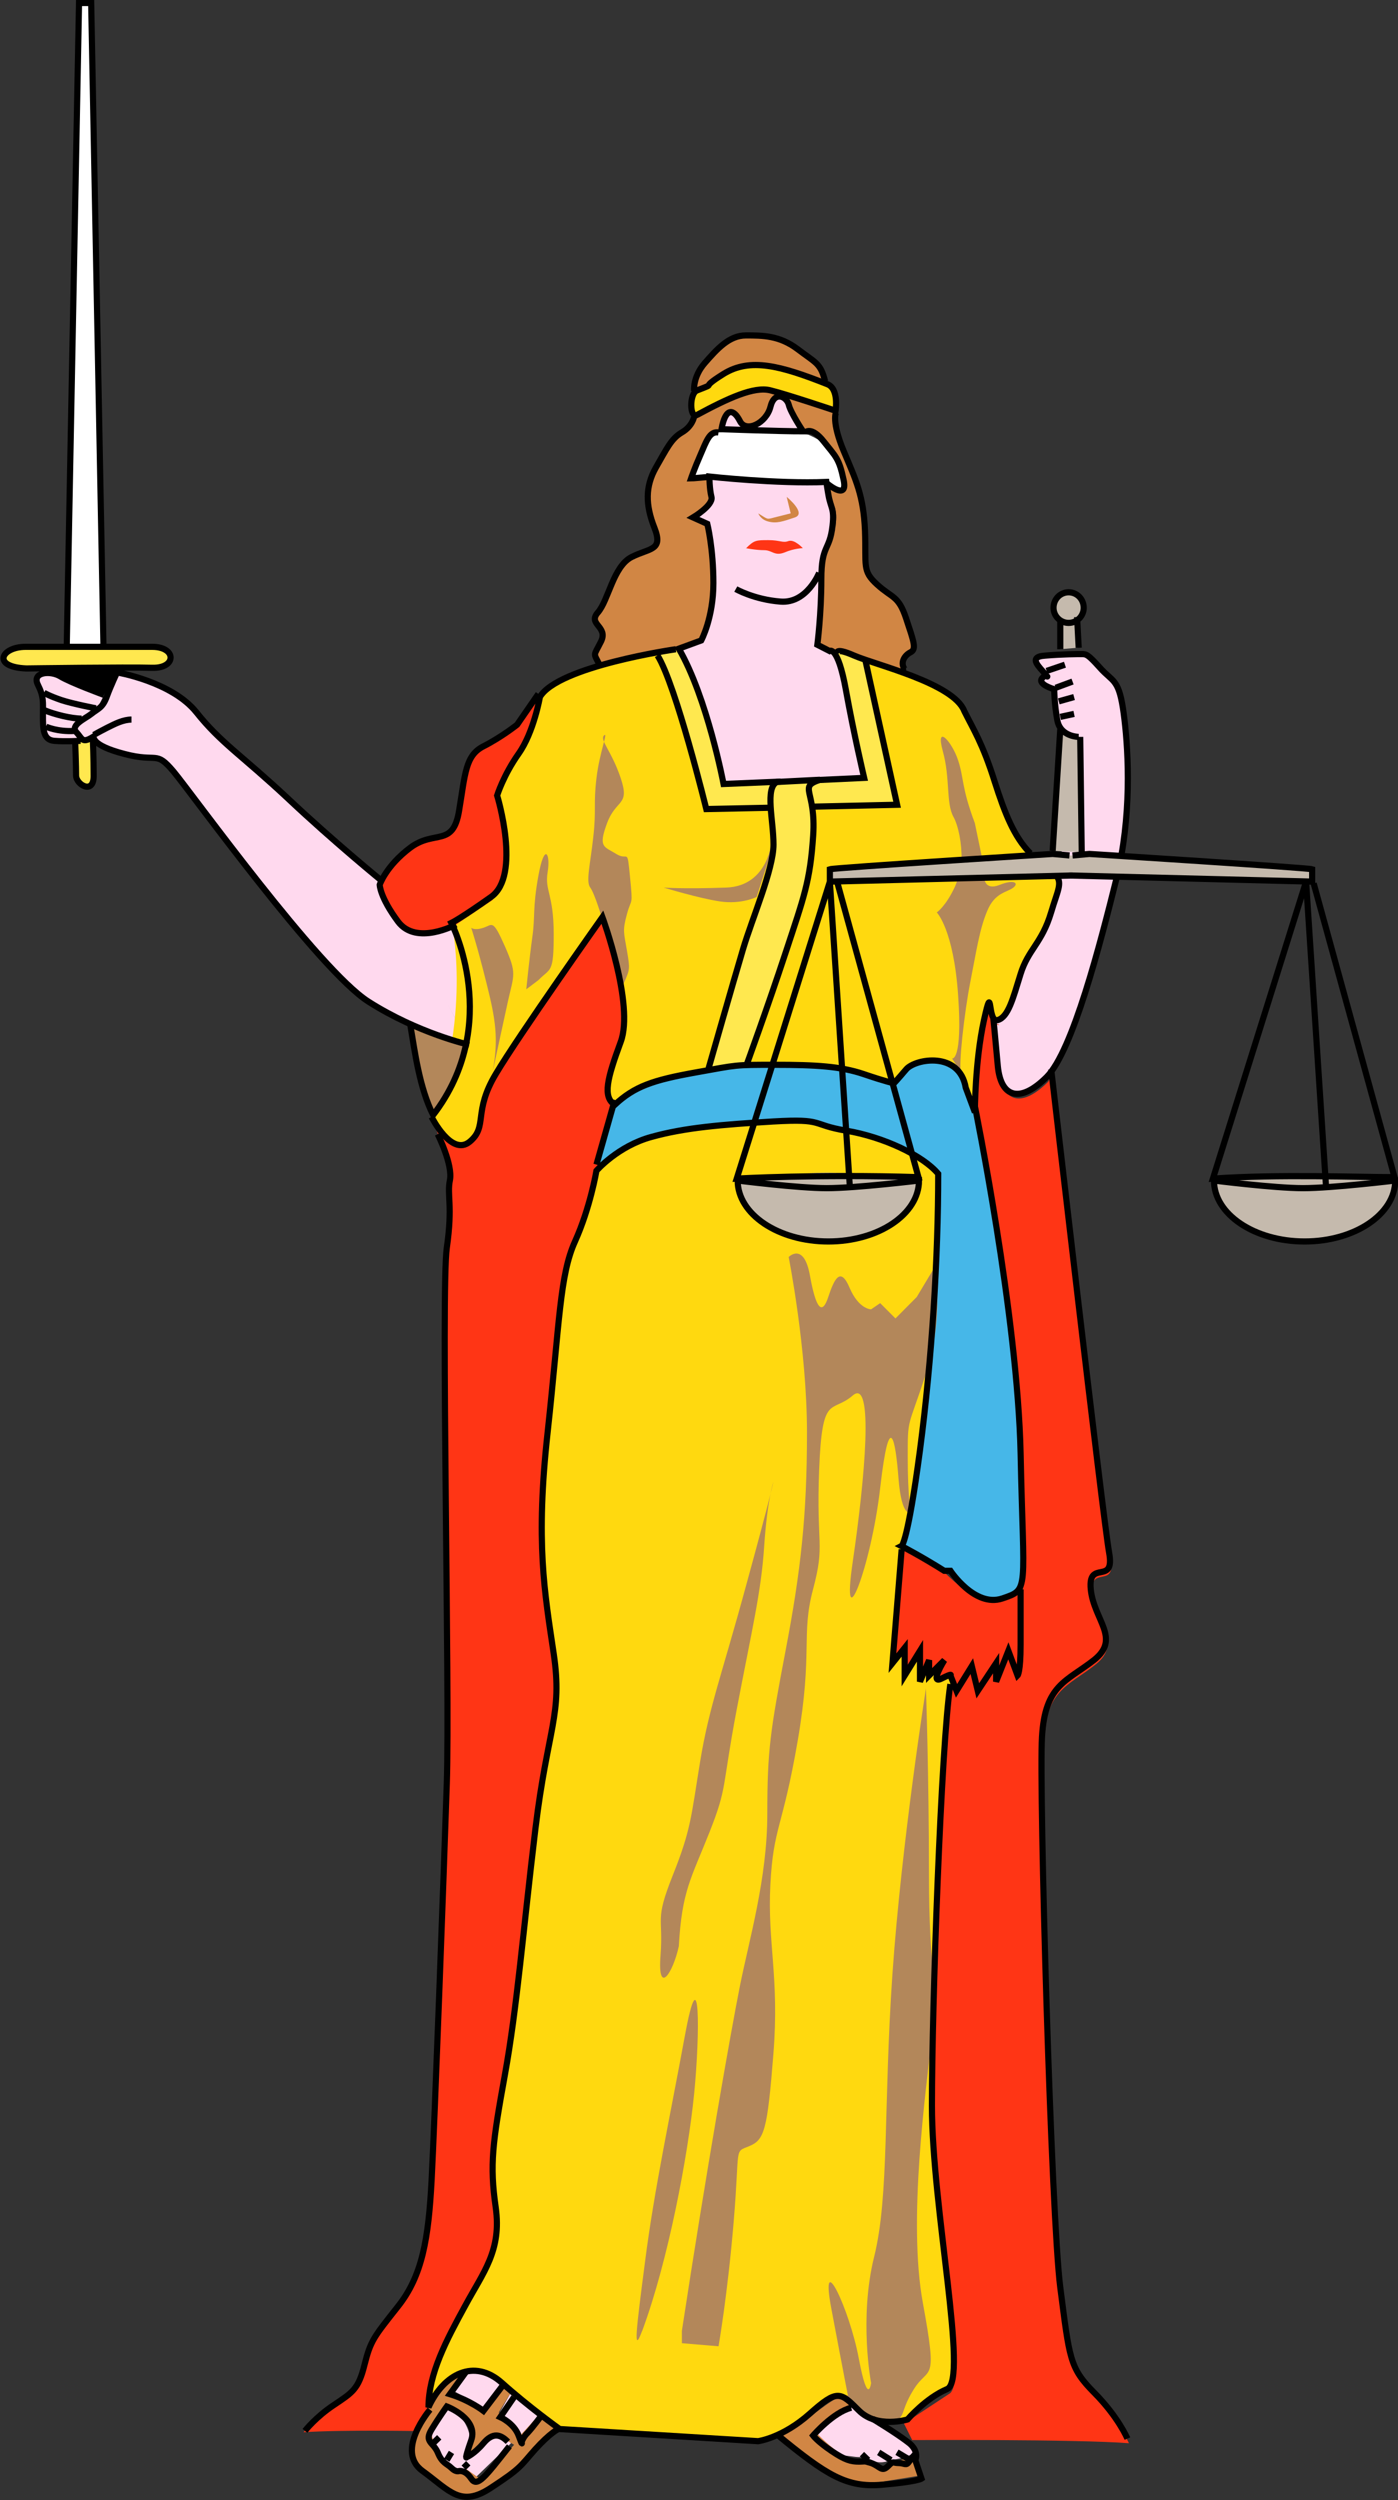<?xml version="1.0" encoding="UTF-8" standalone="no"?>
<svg
   xmlns:dc="http://purl.org/dc/elements/1.1/"
   xmlns:cc="http://creativecommons.org/ns#"
   xmlns:rdf="http://www.w3.org/1999/02/22-rdf-syntax-ns#"
   xmlns:svg="http://www.w3.org/2000/svg"
   xmlns="http://www.w3.org/2000/svg"
   id="svg2"
   version="1.0"
   height="922.485"
   width="515.886">
  <rect width="100%" height="100%" fill="#333333" stroke="none"/>
  <defs
     id="defs226" />
  <path
     style="fill:#000000;stroke:none"
     d="m -2849.075,2589.018 0,0 0,0 z"
     id="path14" />
  <path
     style="fill:#000000;stroke:none"
     d="m -2849.075,2586.865 0,0 0,0 z"
     id="path16" />
  <g
     transform="translate(-87.575,-72.937)"
     id="g6061">
    <g
       transform="matrix(3.254,0,0,3.28,-1493.356,-166.317)"
       id="g14111">
      <path
         style="fill:#46b7e8;stroke:none"
         d="m 553.48,204.641 c 0,0 2.422,-2.745 6.223,-3.8 3.811,-1.034 7.956,-1.367 13.845,-1.744 5.878,-0.355 4.156,0.377 8.301,1.044 4.156,0.7 8.645,2.756 10.379,4.866 0,9.334 -0.689,20.747 -2.078,31.136 -1.378,10.389 -2.078,10.745 -2.078,10.745 l 0,0.345 5.534,2.412 c 0,0 2.767,4.167 5.878,3.111 3.101,-1.044 2.422,-0.689 2.078,-16.279 -0.345,-15.557 -5.189,-39.103 -5.189,-39.103 l 0,0.689 -1.034,-2.756 c -0.689,-4.156 -5.706,-3.273 -6.74,-2.078 -1.044,1.217 -1.389,1.55 -1.389,1.55 0,0 -0.861,-0.183 -3.467,-1.044 -2.595,-0.861 -5.362,-1.034 -10.034,-1.034 -4.673,0 -4.156,0 -9.001,0.883 -4.845,0.861 -6.923,1.54 -9.173,3.639 l -2.078,7.418"
         id="path62" />
      <path
         style="fill:#ffe84f;stroke:none"
         d="m 577.962,163.686 9.604,-0.215 -3.639,-16.44 -3.661,-0.775 c 0.366,0.269 0.915,1.217 1.475,4.306 0.926,5.049 2.078,9.926 2.078,9.926 l -5.082,0.205 c 0.032,-0.021 0.054,-0.021 0.086,-0.021 l -4.457,0.237 0.011,-0.021 -6.481,0.269 c 0,0 -1.841,-9.69 -5.071,-15.223 l -2.412,0.764 c 2.078,3.251 5.523,17.28 5.523,17.28 l 7.3,-0.172 c 0.086,1.313 0.323,2.842 0.323,4.167 0,2.778 -2.433,8.312 -3.467,11.778 -1.044,3.467 -3.984,13.662 -3.984,13.662 l 4.328,-0.495 c 0,0 2.422,-6.589 4.5,-12.812 2.078,-6.223 2.778,-7.967 3.122,-13.167 l -0.172,-3.187"
         id="path72" />
      <path
         style="fill:#ffe84f;stroke:none"
         d="m 488.829,148.14 c 0,0 11.52,-0.161 14.276,-0.075 2.778,0.075 2.778,-2.358 0,-2.358 -2.767,0 -11.595,0 -14.362,0 -2.767,0 -3.897,2.272 0.086,2.433"
         id="path74" />
      <path
         style="fill:#ffe84f;stroke:none"
         d="m 494.373,156.537 c 0,0 0.097,2.605 0.097,3.639 0,1.044 1.992,2.186 1.992,0.075 0,-2.056 -0.086,-4.059 -0.086,-4.059"
         id="path76" />
      <path
         style="fill:#ffd9ee;stroke:none"
         d="m 565.366,144.985 c 0,0 1.378,-2.519 1.378,-6.449 0,-3.908 -0.689,-6.664 -0.689,-6.664 l -1.615,-0.721 c 0,0 2.304,-1.367 2.089,-2.293 -0.237,-0.926 -0.237,-2.304 -0.237,-2.304 0,0 7.386,0.915 12.919,0.689 0,0 0.484,0.043 0.581,1.389 0.086,1.238 0.775,1.723 0.807,3.445 0.043,2.907 -1.615,2.089 -1.615,6.018 0,3.908 -0.452,7.353 -0.452,7.353 l 1.378,0.721 c 0,0 0.926,-0.721 1.852,4.35 0.926,5.092 2.078,9.926 2.078,9.926 l -15.923,0.689 c 0,0 -1.841,-9.69 -5.071,-15.223 l 2.541,-0.926"
         id="path82" />
      <path
         style="fill:#ffd9ee;stroke:none"
         d="m 567.67,121.224 c 0,0 6.697,0.237 9.237,0.237 0,0 -1.389,-2.067 -1.615,-2.982 -0.237,-0.926 -1.615,-1.626 -2.078,0.226 -0.463,1.83 -2.778,2.982 -3.467,1.593 -0.7,-1.357 -1.615,-1.593 -2.089,0.926"
         id="path84" />
      <path
         style="fill:#ffd9ee;stroke:none"
         d="m 529.256,172.116 c 0,0 -5.534,-4.5 -10.734,-9.334 -5.189,-4.856 -7.612,-6.244 -10.389,-9.722 -2.778,-3.445 -9.001,-4.5 -9.001,-4.5 0,0 -0.689,1.432 -1.174,2.735 -0.323,0.969 -0.743,1.249 -1.195,1.54 l 0.872,-1.701 c 0,0 -3.8,-1.389 -4.952,-2.089 -1.141,-0.689 -3.23,-0.463 -2.541,0.904 0.7,1.41 0.581,1.981 0.581,3.478 0,1.486 0,2.745 1.27,2.896 1.26,0.086 2.982,0 2.982,0 l 0.14,-0.269 c 0.28,0.226 0.581,0.226 1.507,-0.355 l -0.129,0.097 c 0,0 -0.398,0.969 3.467,1.959 3.854,0.991 3.499,-0.484 5.577,1.981 2.089,2.476 16.451,22.308 22.103,25.861 5.642,3.596 11.423,4.877 11.423,4.877 l -9.797,-18.356"
         id="path86" />
      <path
         style="fill:#ffd9ee;stroke:none"
         d="m 539.171,190.559 c 0.345,-4.813 -1.389,-11.52 -1.959,-13.253 -2.885,0.807 -5.308,1.367 -6.923,-1.841 -1.615,-3.241 -1.733,-2.659 -1.497,-3.478"
         id="path88" />
      <path
         style="fill:#ffd9ee;stroke:none"
         d="m 605.739,171.061 c 0.7,-3.973 2.433,-8.279 2.433,-15.223 0,0 -2.089,0 -2.433,-1.895 -0.345,-1.884 -0.345,-3.467 -0.345,-3.467 0,0 -1.906,-0.506 -1.389,-1.195 0.528,-0.7 0.872,0.183 0.345,-0.528 -0.517,-0.667 -2.078,-1.916 0,-2.056 2.089,-0.172 3.639,-0.172 4.156,-0.172 0.517,0 0.689,0 2.078,1.561 1.389,1.529 2.078,1.217 2.595,4.5 0.528,3.273 1.217,11.412 -0.689,19.024 -1.906,7.612 -5.017,19.552 -7.956,22.501 -2.95,2.939 -5.189,2.433 -5.545,-1.195 -0.334,-3.639 -0.506,-5.362 -0.506,-5.362 1.206,-0.872 2.239,-0.872 2.939,-3.984 0.689,-3.111 1.906,-4.328 2.939,-6.578 1.044,-2.25 2.261,-4.673 1.389,-5.868"
         id="path90" />
      <path
         style="fill:#ffd9ee;stroke:none"
         d="m 538.246,339.478 -1.206,2.272 3.639,2.056 2.25,-2.584 c 0,0 -2.422,-2.272 -4.673,-1.744"
         id="path108" />
      <path
         style="fill:#ffd9ee;stroke:none"
         d="m 543.779,342.061 -1.561,2.778 2.605,2.229 2.25,-2.229 -3.294,-2.778"
         id="path110" />
      <path
         style="fill:#ffd9ee;stroke:none"
         d="m 539.634,351.762 4.156,-3.984 c 0,0 -1.561,-2.056 -3.111,-0.161 -1.561,1.895 -2.433,1.529 -1.733,0.334 0.689,-1.217 -0.872,-3.467 -1.561,-3.811 -0.7,-0.334 -0.345,-0.689 -1.55,1.012 -1.217,1.744 -1.906,1.583 -0.689,3.133 1.195,1.54 1.195,2.25 2.595,2.401 1.378,0.183 1.895,1.055 1.895,1.055"
         id="path112" />
      <path
         style="fill:#ffd9ee;stroke:none"
         d="m 578.221,346.756 c 1.561,0.883 2.078,2.25 3.467,2.412 1.378,0.172 1.206,0.172 1.895,0.172 0.689,0 1.044,0.355 1.561,0.506 0.506,0.183 1.217,0 1.217,0 0,0 -0.345,0 1.367,-0.323 1.733,-0.355 1.906,-0.883 1.906,-0.883 0,0 -0.851,-1.195 -1.906,-1.884 -1.023,-0.7 -4.834,-2.756 -4.834,-2.756 0,0 -1.217,-0.883 -2.078,0.484 -0.872,1.41 -2.605,2.272 -2.605,2.272"
         id="path114" />
      <path
         style="fill:#c5baad;stroke:none"
         d="m 608.345,155.838 0.172,12.973 -3.294,-0.161 0.861,-13.652"
         id="path120" />
      <path
         style="fill:#c5baad;stroke:none"
         d="m 608.754,141.292 c 0,-0.969 -0.764,-1.744 -1.712,-1.744 -0.947,0 -1.712,0.775 -1.712,1.744 0,0.581 0.301,1.109 0.764,1.421 l 0,3.262 2.089,-0.183 -0.161,-3.111 c 0.452,-0.301 0.743,-0.829 0.743,-1.389"
         id="path122" />
      <path
         style="fill:#ffffff;stroke:none"
         d="m 564.386,126.586 c 0,0 1.206,-2.745 1.55,-3.628 0.355,-0.872 0.355,-1.733 2.261,-1.54 1.895,0.172 8.645,0.172 8.645,0.172 0,0 1.55,0.495 2.605,1.367 1.023,0.883 1.378,2.767 1.712,3.628 0.345,0.883 0,2.25 -0.851,1.561 -0.861,-0.678 -2.078,-0.84 -2.078,-0.84 l -11.251,-0.528 -2.595,-0.172"
         id="path174" />
      <path
         style="fill:#ffffff;stroke:none"
         d="m 497.571,145.448 -1.389,-72.166 -1.378,0 -1.389,72.166"
         id="path176" />
      <path
         style="fill:#ffd90f;stroke:none"
         d="m 564.903,119.609 c 3.467,-1.852 6.46,-3.241 8.312,-2.756 1.841,0.441 7.386,2.293 7.386,2.293 0,0 0.398,-2.476 -0.926,-2.982 -5.319,-2.089 -8.764,-3.015 -11.778,-1.163 -2.993,1.852 -0.474,0.883 -2.993,1.852 -0.926,0.334 -0.861,3.284 0,2.756"
         id="path198" />
      <path
         style="fill:#ffd90f;stroke:none"
         d="m 570.092,179.728 c 1.034,-3.467 3.467,-9.001 3.467,-11.778 0,-1.367 -0.248,-2.875 -0.345,-4.156 l -7.278,0.162 c 0,0 -3.456,-14.028 -5.534,-17.28 l -0.194,-0.345 c -3.897,0.721 -11.595,2.422 -13.135,5.006 0,0 -0.689,3.973 -2.422,6.395 -1.723,2.422 -2.422,4.673 -2.422,4.673 0,0 2.767,9.001 -0.678,11.412 -3.467,2.422 -4.5,2.928 -4.5,2.928 0,0 2.25,9.539 -2.078,21.629 l -0.172,0.194 c 0,0 2.25,4.479 4.328,2.756 2.078,-1.723 0.345,-3.305 2.95,-7.612 2.584,-4.339 12.091,-17.646 12.091,-17.646 0,0 3.639,9.862 2.078,14.028 -1.55,4.145 -2.078,6.223 -0.678,7.084 2.25,-2.078 4.328,-2.778 9.173,-3.639 0.517,-0.108 0.969,-0.183 1.378,-0.248 0.668,-2.293 3.079,-10.626 3.984,-13.587"
         id="path200" />
      <path
         style="fill:#ffd90f;stroke:none"
         d="m 604.017,170.06 c -2.767,-1.916 -3.984,-4.888 -5.362,-9.194 -1.378,-4.328 -2.422,-5.889 -3.456,-7.967 -1.044,-2.67 -7.687,-4.565 -11.078,-5.695 l -0.172,-0.172 3.628,16.44 -9.593,0.237 -0.14,0 c 0.183,0.797 0.312,1.83 0.226,3.23 -0.345,5.2 -1.044,6.923 -3.122,13.146 -1.906,5.717 -4.091,11.735 -4.446,12.661 0.786,-0.021 1.744,-0.021 3.241,-0.021 4.673,0 7.439,0.194 10.034,1.034 2.605,0.861 3.456,1.044 3.456,1.044 0,0 0.345,-0.355 1.389,-1.55 1.034,-1.217 6.051,-2.089 6.75,2.078 l 1.034,2.756 c 0,0 0,-5.695 1.044,-10.389 1.034,-4.662 0.334,0.355 1.55,0 1.206,-0.355 1.733,-2.412 2.595,-5.168 0.861,-2.778 2.422,-3.467 3.467,-6.944 1.034,-3.445 1.733,-3.639 -1.044,-5.523"
         id="path202" />
      <path
         style="fill:#ffd90f;stroke:none"
         d="m 593.638,261.422 c 0,0 0.345,-0.334 -1.044,0.334 -1.389,0.7 0.345,-2.056 0.345,-2.056 l -1.733,1.723 0,-1.723 -1.034,2.412 0,-3.467 -1.733,2.778 0,-3.111 -1.389,1.701 1.044,-12.801 0,-0.345 c 0,0 0.689,-0.334 2.078,-10.723 1.378,-10.368 2.078,-21.802 2.078,-31.158 -1.733,-2.067 -6.223,-4.145 -10.389,-4.845 -4.156,-0.689 -2.412,-1.378 -8.301,-1.044 -5.878,0.355 -10.034,0.689 -13.845,1.744 -3.8,1.034 -6.223,3.8 -6.223,3.8 0,0 -0.7,4.145 -2.422,7.956 -1.733,3.8 -1.733,9.001 -3.111,21.446 -1.389,12.467 -0.345,18.001 0.689,24.935 1.034,6.901 -0.689,8.312 -2.078,19.702 -1.389,11.423 -2.078,20.111 -3.467,27.702 -1.389,7.612 -1.733,10.045 -1.034,14.868 0.689,4.856 -1.389,7.267 -3.467,11.078 -2.078,3.8 -4.156,7.612 -4.156,11.412 1.733,-3.779 5.189,-5.523 8.312,-2.767 3.111,2.767 6.567,5.211 6.567,5.211 l 22.501,1.367 c 0,0 2.767,-0.355 5.878,-3.111 3.111,-2.756 3.456,-2.422 5.534,-0.355 2.078,2.078 5.534,1.023 5.534,1.023 0,0 2.078,-2.412 4.5,-3.424 2.433,-1.055 -1.733,-20.434 -1.733,-31.857 0,-11.423 1.044,-40.503 2.089,-47.436 l 0,-1.012"
         id="path204" />
      <path
         style="fill:#d18644;stroke:none"
         d="m 564.903,116.853 c 2.304,-1.41 0,0 2.993,-1.852 3.004,-1.852 6.46,-0.926 11.778,1.163 l -0.237,-0.323 c -0.517,-2.056 -1.044,-2.056 -3.122,-3.617 -2.078,-1.55 -3.984,-1.55 -5.878,-1.55 -1.906,0 -3.294,1.55 -4.673,3.111 -1.378,1.572 -1.195,3.133 -1.195,3.133 l 0.334,-0.065"
         id="path234" />
      <path
         style="fill:#d18644;stroke:none"
         d="m 579.986,127.835 c 0,0 -0.883,-0.366 -0.194,0.775 0.689,1.152 1.044,1.723 0.807,3.467 -0.388,2.885 -1.615,2.089 -1.615,5.997 0,3.908 -0.452,7.375 -0.452,7.375 l 1.378,0.721 0.926,0.312 c 0,0 -0.528,-0.861 1.906,0.194 1.034,0.441 3.241,1.066 5.534,1.884 l 0.345,-0.162 c 0,0 -0.172,0 -0.345,-0.528 -0.161,-0.528 0.172,-1.195 0.851,-1.54 0.689,-0.355 0.345,-1.217 -0.495,-3.8 -0.872,-2.605 -1.561,-2.272 -3.294,-3.811 -1.733,-1.55 -1.217,-2.078 -1.389,-6.051 -0.172,-3.973 -1.034,-5.695 -2.422,-9.001 -1.389,-3.284 -0.872,-4.328 -0.872,-4.328 l -0.054,-0.172 c 0,0 -5.534,-1.852 -7.386,-2.293 -1.83,-0.484 -4.834,0.904 -8.301,2.756 l -0.345,0.226 c 0,0 -0.162,1.034 -1.378,1.755 -1.217,0.668 -1.733,1.884 -2.95,3.951 -1.206,2.078 -1.206,4.156 -0.172,6.75 1.044,2.605 -0.517,2.25 -2.584,3.294 -2.078,1.034 -2.605,4.845 -3.811,6.223 -1.217,1.367 1.206,1.561 0.334,3.284 -0.861,1.723 -0.861,1.217 -0.162,2.605 l 0.032,0.108 c 4.156,-1.217 8.624,-1.852 8.624,-1.852 l 0.323,-0.043 2.541,-0.926 c 0,0 1.378,-2.541 1.378,-6.471 0,-3.908 -0.689,-6.686 -0.689,-6.686 l -1.615,-0.7 c 0,0 2.304,-1.367 2.089,-2.293 -0.237,-0.926 -0.237,-2.304 -0.237,-2.304 l 0,0.054 c -1.906,0.151 -2.078,0.151 -2.078,0.151 0,0 0.388,-1.109 1.034,-2.584 0.689,-1.54 1.044,-2.778 2.078,-2.584 l 0.345,-0.366 c 0.463,-2.519 1.389,-2.282 2.089,-0.904 0.689,1.367 2.993,0.215 3.467,-1.615 0.452,-1.83 1.841,-1.152 2.078,-0.226 0.226,0.915 1.604,2.982 1.604,2.982 l 0.291,0.129 c 0,0 0.678,-0.721 2.078,1.023 1.367,1.744 1.723,1.895 2.25,4.339 0.506,2.412 -1.906,0.355 -1.906,0.355 l 0.366,0.528"
         id="path236" />
      <path
         style="fill:#d18644;stroke:none"
         d="m 574.248,347.089 c 0,0 2.767,2.778 5.534,3.973 2.767,1.217 3.8,1.367 6.051,1.055 2.261,-0.355 4.317,-0.7 4.317,-0.7 l -0.506,-2.272 -2.595,0.861 c 0,0 -0.861,1.055 -2.078,0.366 -1.217,-0.7 -0.517,0.334 -2.605,-0.7 -2.078,-1.034 -3.984,-3.111 -3.984,-3.111 l 3.811,-3.111 c 0,0 0.872,-2.605 -3.111,0.334 -3.984,2.95 -4.845,3.284 -4.845,3.284"
         id="path248" />
      <path
         style="fill:#d18644;stroke:none"
         d="m 547.074,344.484 -2.25,2.433 -2.422,-2.605 1.378,-2.25 -1.206,-0.84 -1.561,2.562 -4.49,-1.367 -0.334,0.861 c 0,0 3.811,1.733 3.284,3.284 -0.506,1.561 -0.678,2.444 -0.678,2.444 0,0 1.023,-0.528 1.895,-1.389 0.851,-0.883 1.723,-1.055 2.25,-0.528 0.506,0.528 1.206,0.861 1.206,0.861 l -3.628,3.994 -1.733,-1.217 c 0,0 -1.55,0 -2.078,-0.506 -0.517,-0.528 -1.55,-2.099 -1.55,-2.099 l -0.345,-1.206 3.456,-7.084 c 0,0 -2.595,1.561 -3.456,3.133 -0.872,1.54 -3.294,5.534 -1.906,6.729 1.378,1.217 3.456,3.973 5.362,3.973 1.906,0 2.605,-0.334 5.189,-2.25 2.595,-1.906 5.878,-5.523 5.878,-5.523 l -2.25,-1.41"
         id="path250" />
      <path
         style="fill:#b3875a;stroke:none"
         d="m 556.591,183.539 c 0.7,-1.583 0.7,-1.583 0.355,-3.639 -0.355,-2.067 -0.528,-2.25 0,-4.145 0.517,-1.916 0.689,-0.7 0.345,-4.145 -0.345,-3.467 -0.172,-1.744 -1.561,-2.605 -1.389,-0.861 -2.078,-0.7 -1.044,-3.467 1.044,-2.756 2.605,-1.916 1.561,-5.028 -1.034,-3.09 -2.422,-4.317 -1.906,-4.834 0.517,-0.506 -0.517,1.884 -0.861,4.834 -0.355,2.961 0,3.467 -0.355,6.578 -0.345,3.111 -0.861,5.028 -0.345,5.695 0.528,0.721 1.389,3.639 1.389,3.639 l 2.25,7.612"
         id="path254" />
      <path
         style="fill:#b3875a;stroke:none"
         d="m 563.169,335.149 c 2.767,-17.98 5.534,-33.569 6.578,-38.78 1.034,-5.168 3.111,-12.112 3.111,-19.368 0,-7.256 0.345,-9.356 2.067,-18.356 1.733,-9.001 2.433,-15.223 2.433,-24.558 0,-9.356 -2.078,-19.745 -2.078,-19.745 0,0 1.723,-1.723 2.412,2.078 0.689,3.811 1.389,4.5 2.078,2.422 0.689,-2.067 1.389,-3.456 2.422,-1.034 1.044,2.422 2.433,2.422 2.433,2.422 l 1.034,-0.7 1.733,1.723 2.412,-2.412 2.089,-3.456 c 0,0 1.023,5.889 -1.044,12.101 -2.067,6.244 -2.067,4.856 -2.067,9.356 0,4.5 0.345,6.244 0.345,6.244 0,0 -1.034,0.646 -1.389,-3.811 -0.345,-4.5 -1.034,-7.967 -2.078,1.034 -1.034,9.001 -4.5,17.646 -3.111,8.301 1.378,-9.334 2.422,-20.768 0,-18.69 -2.433,2.078 -3.467,-0.334 -3.811,8.312 -0.345,8.656 0.7,8.301 -0.689,13.479 -1.389,5.189 0,6.933 -1.733,16.989 -1.733,10.002 -2.767,9.69 -3.111,16.246 -0.345,6.589 1.034,10.368 0.345,19.035 -0.689,8.667 -1.034,9.69 -2.767,10.389 -1.723,0.689 -1.023,0 -1.723,8.301 -0.689,8.312 -1.733,14.201 -1.733,14.201 l -4.156,-0.345"
         id="path256" />
      <path
         style="fill:#b3875a;stroke:none"
         d="m 590.86,262.811 c 0,0 -2.767,17.301 -3.811,32.17 -1.034,14.89 -0.345,24.924 -2.078,31.836 -1.733,6.923 -0.345,14.19 -0.345,14.19 0,0 -0.345,2.778 -1.389,-2.745 -1.034,-5.534 -4.5,-12.812 -3.101,-5.534 1.378,7.256 2.067,10.723 2.067,10.723 0,0 2.433,2.778 4.5,2.078 2.078,-0.689 1.023,-1.044 2.756,-3.8 1.733,-2.778 2.778,-0.355 1.044,-9.711 -1.733,-9.345 0.345,-23.869 1.034,-30.113 0.7,-6.223 -0.345,-6.901 -0.345,-18.001 0,-11.068 -0.345,-21.113 -0.345,-21.113"
         id="path258" />
      <path
         style="fill:#b3875a;stroke:none"
         d="m 558.669,335.149 c 2.961,-7.913 5.189,-19.724 5.889,-26.646 0.689,-6.923 0.689,-15.923 -1.044,-6.578 -1.733,9.334 -3.467,17.301 -4.5,25.268 -1.044,7.956 -1.389,10.702 -0.355,7.956"
         id="path260" />
      <path
         style="fill:#b3875a;stroke:none"
         d="m 562.825,291.869 c 0.345,-6.223 1.389,-7.59 3.467,-12.801 2.078,-5.2 1.378,-4.845 3.101,-13.845 1.723,-9.001 2.767,-13.135 3.111,-18.335 0.345,-5.189 1.044,-7.256 1.044,-7.256 0,0 -0.345,1.733 -3.122,11.757 -2.756,10.056 -4.156,13.501 -5.189,19.724 -1.023,6.223 -1.023,7.633 -3.111,12.812 -2.078,5.189 -1.034,4.522 -1.378,9.001 -0.345,4.522 1.378,2.078 2.078,-1.055"
         id="path262" />
      <path
         style="fill:#b3875a;stroke:none"
         d="m 541.702,193.563 c 0.7,-3.779 0.355,-5.889 -0.689,-10.023 -1.044,-4.167 -1.733,-6.234 -1.733,-6.234 0,0 0.345,0.345 1.389,0 1.034,-0.334 1.034,-1.044 2.422,2.067 1.389,3.133 1.044,3.133 0.345,6.244 -0.689,3.111 -1.733,7.945 -1.733,7.945"
         id="path264" />
      <path
         style="fill:#b3875a;stroke:none"
         d="m 546.902,183.195 c 1.389,-1.41 1.733,-0.689 1.733,-5.189 0,-4.5 -1.034,-4.856 -0.689,-6.944 0.345,-2.056 -0.345,-3.445 -1.044,0.366 -0.689,3.8 -0.345,4.49 -0.689,6.912 -0.345,2.444 -0.689,5.889 -0.689,5.889 l 1.378,-1.034"
         id="path266" />
      <path
         style="fill:#b3875a;stroke:none"
         d="m 534.93,198.235 c 0,0 -2.056,-6.987 -2.541,-9.97 l 6.115,2.013 c 0,0 -0.624,5.006 -3.574,7.956"
         id="path268" />
      <path
         style="fill:#b3875a;stroke:none"
         d="m 573.387,167.422 c 0,0 -0.355,5.2 -5.189,5.362 -4.845,0.172 -7.095,0 -7.095,0 0,0 3.984,1.206 6.395,1.561 2.433,0.355 4.156,-0.506 4.156,-0.506 l 1.733,-5.362"
         id="path270" />
      <path
         style="fill:#b3875a;stroke:none"
         d="m 594.575,171.255 c -0.097,0.506 -0.237,0.969 -0.42,1.389 -1.044,2.25 -2.078,2.939 -2.078,2.939 0,0 1.906,1.895 2.422,9.334 0.517,7.45 -0.689,7.095 -0.689,7.095 0,0 1.389,2.078 1.034,1.572 -0.345,-0.528 0.355,-6.772 1.044,-10.217 0.689,-3.467 1.034,-5.889 1.906,-7.946 0.861,-2.089 2.25,-2.089 2.939,-2.616 0.689,-0.495 0.172,-1.001 -1.55,-0.312 -1.733,0.678 -1.733,-0.861 -1.733,-0.861"
         id="path272" />
      <path
         style="fill:#b3875a;stroke:none"
         d="m 597.18,169.295 -0.097,-0.463 -0.689,-3.294 c -1.561,-4.145 -1.206,-5.006 -1.906,-7.095 -0.689,-2.078 -2.595,-4.156 -1.733,-1.023 0.872,3.111 0.345,5.868 1.217,7.418 0.549,0.99 0.958,2.971 0.915,4.834"
         id="path274" />
      <path
         style="fill:#ff3515;stroke:none"
         d="m 570.437,134.628 c 0.926,-0.926 1.152,-0.926 2.541,-0.926 1.378,0 1.615,0.355 2.304,0.097 0.678,-0.205 1.604,0.807 1.604,0.807 0,0 -0.926,0 -2.078,0.484 -1.141,0.441 -1.378,-0.258 -2.304,-0.258 -0.926,0 -2.078,-0.226 -2.078,-0.226"
         id="path284" />
      <path
         style="fill:#ff3515;stroke:none"
         d="m 601.594,251.733 c 0,0 0,3.111 0,6.223 0,3.111 -0.345,3.467 -0.345,3.467 l -1.044,-2.778 -1.389,3.467 0,-2.078 -2.078,3.111 -0.689,-2.778 -1.723,2.778 -0.689,-1.723 c 0,0 0.345,-0.334 -1.034,0.334 -1.389,0.678 0.334,-2.078 0.334,-2.078 l -1.723,1.744 0,-1.744 -1.034,2.412 0,-3.445 -1.733,2.778 0,-3.133 -1.389,1.744 1.044,-12.823 5.017,2.767 c 0,0 2.939,2.95 4.662,2.95 1.733,0 3.811,-1.217 3.811,-1.217"
         id="path286" />
      <path
         style="fill:#ff3515;stroke:none"
         d="m 546.902,151.004 -2.422,3.445 c 0,0 -1.733,1.389 -3.811,2.422 -2.078,1.034 -2.078,3.111 -2.767,7.278 -0.689,4.145 -2.756,2.056 -5.523,4.145 -2.767,2.078 -3.467,4.134 -3.467,4.134 0,0 0,1.41 2.078,4.167 2.078,2.778 6.567,0.355 6.567,0.355 l 4.156,-2.778 c 0,0 1.733,-2.745 1.389,-6.223 -0.345,-3.467 -1.034,-5.523 -1.034,-5.523 l 3.111,-5.2 c 0,0 1.723,-3.111 1.723,-6.223"
         id="path288" />
      <path
         style="fill:#ff3515;stroke:none"
         d="m 534.79,198.59 c 0,0 2.25,4.5 4.328,2.778 2.078,-1.723 0.345,-3.305 2.95,-7.612 2.595,-4.339 12.091,-17.646 12.091,-17.646 0,0 3.639,9.84 2.078,14.028 -1.54,4.145 -2.078,6.201 -0.678,7.084 l -2.078,7.418 c 0,0 -0.689,4.167 -2.422,7.956 -1.733,3.822 -1.733,9.001 -3.111,21.468 -1.389,12.467 -0.345,18.001 0.689,24.913 1.044,6.923 -0.689,8.312 -2.078,19.724 -1.389,11.445 -2.078,20.111 -3.467,27.702 -1.389,7.612 -1.733,10.045 -1.034,14.879 0.689,4.845 -1.389,7.256 -3.467,11.068 -2.078,3.822 -4.156,7.612 -4.156,11.434 l -1.152,2.627 c 0,0 -8.581,-0.161 -13.016,0.129 0,0 1.367,-1.744 3.456,-3.111 2.078,-1.389 2.767,-1.744 3.456,-4.5 0.7,-2.756 1.044,-3.111 3.811,-6.578 2.778,-3.456 3.467,-7.59 3.811,-14.179 0.345,-6.578 1.378,-34.269 1.723,-44.68 0.345,-10.346 -0.689,-55.371 0,-60.226 0.689,-4.834 0,-5.889 0.345,-7.59 0.334,-1.723 -1.378,-5.189 -1.378,-5.189"
         id="path290" />
      <path
         style="fill:#ff3515;stroke:none"
         d="m 599.689,253.283 c 3.122,-1.034 2.422,-0.689 2.078,-16.279 -0.345,-15.557 -5.189,-39.103 -5.189,-39.103 l -1.034,-2.067 1.034,2.756 c 0,0 0,-5.695 1.044,-10.368 1.034,-4.683 0.345,0.334 1.561,0 l -0.528,-0.194 c 0,0 0.172,1.755 0.528,5.372 0.345,3.628 2.595,4.156 5.534,1.217 l 0.495,-0.883 c 0,0 5.878,50.526 6.567,54.359 0.7,3.8 -2.412,0.689 -2.078,4.156 0.355,3.478 3.467,5.534 0.355,7.956 -3.111,2.433 -5.534,2.767 -5.889,8.635 -0.323,5.889 1.044,54.004 2.078,61.971 1.044,7.967 1.044,9.001 3.811,11.778 2.767,2.778 3.811,5.189 3.811,5.189 -6.008,-0.463 -24.579,-0.355 -24.579,-0.355 l -0.926,-1.852 5.071,-3.316 c 2.433,-1.055 -1.723,-20.445 -1.723,-31.879 0,-11.423 1.034,-40.503 2.078,-47.404"
         id="path292" />
      <path
         style="fill:#d18644;stroke:none"
         d="m 571.826,130.688 c 1.152,0.7 0.926,0.7 1.841,0.463 0.926,-0.226 1.841,-0.463 1.841,-0.463 l -0.452,-1.852 c 0,0 2.293,1.852 0.926,2.315 -1.389,0.463 -2.078,0.7 -2.993,0.463 -0.926,-0.226 -1.152,-0.926 -1.152,-0.926"
         id="path310" />
      <path
         style="fill:#c5baad;stroke:none"
         d="m 590.064,205.739 c 0,3.79 -4.608,6.858 -10.282,6.858 -5.674,0 -10.282,-3.068 -10.282,-6.858 0,0 6.826,-0.883 10.11,-0.883 3.564,0 10.454,0.883 10.454,0.883"
         id="path318" />
      <path
         style="fill:#c5baad;stroke:none"
         d="m 644.067,205.739 c 0,3.79 -4.597,6.858 -10.271,6.858 -5.685,0 -10.282,-3.068 -10.282,-6.858 0,0 6.826,-0.355 10.099,-0.355 3.294,0 10.454,0.355 10.454,0.355"
         id="path320" />
      <path
         style="fill:#c5baad;stroke:none"
         d="m 607.128,171.427 27.519,0.689 0,-1.389 c -0.517,-0.172 -25.268,-1.723 -25.268,-1.723 l -1.906,0.172 -0.345,0 -1.906,-0.172 c 0,0 -24.741,1.529 -25.268,1.723 l 0,1.389 27.519,-0.689"
         id="path322" />
      <path
         style="fill:#000000;stroke:none"
         d="m 491.262,148.42 6.567,2.584 1.561,-3.025 -8.129,0.398"
         id="path392" />
      <path
         style="fill:none;stroke:#000000;stroke-width:0.696"
         d="m 574.377,160.865 -6.481,0.269 c 0,0 -1.841,-9.69 -5.071,-15.223 l 2.541,-0.926 c 0,0 1.378,-2.519 1.378,-6.449 0,-3.908 -0.689,-6.664 -0.689,-6.664 l -1.615,-0.721 c 0,0 2.304,-1.367 2.089,-2.293 -0.237,-0.926 -0.237,-2.304 -0.237,-2.304 0,0 7.73,0.84 13.264,0.603 0,0 0.118,0.84 0.237,1.475 0.258,1.496 0.689,1.475 0.463,3.445 -0.334,2.907 -1.27,2.089 -1.27,6.018 0,3.908 -0.452,7.375 -0.452,7.375 l 1.378,0.7 c 0,0 0.926,-0.7 1.852,4.35 0.926,5.092 2.078,9.926 2.078,9.926 l -5.383,0.248 m -10.788,-39.469 c 0,0 6.697,0.237 9.237,0.237 0,0 -1.389,-2.067 -1.615,-2.982 -0.237,-0.926 -1.615,-1.626 -2.078,0.226 -0.463,1.83 -2.778,2.982 -3.467,1.593 -0.7,-1.357 -1.615,-1.593 -2.089,0.926 l 0.011,0 z m 11.068,16.149 c 0,0 -1.378,3.478 -4.382,3.241 -2.993,-0.226 -5.071,-1.41 -5.071,-1.41 m -4.382,-19.595 c 3.467,-1.852 6.46,-3.241 8.312,-2.756 1.841,0.441 7.386,2.293 7.386,2.293 0,0 0.398,-2.476 -0.926,-2.982 -5.319,-2.089 -8.764,-3.015 -11.778,-1.163 -2.993,1.852 -0.474,0.883 -2.993,1.852 -0.926,0.334 -0.861,3.284 0,2.756 z"
         id="path440" />
      <path
         style="fill:none;stroke:#000000;stroke-width:0.696"
         d="m 566.292,126.586 c -1.906,0.172 -2.078,0.172 -2.078,0.172 0,0 0.388,-1.13 1.034,-2.584 0.689,-1.561 1.044,-2.756 2.078,-2.584 m 12.284,5.717 c 0,0 2.422,2.056 1.906,-0.355 -0.517,-2.444 -0.872,-2.616 -2.25,-4.339 -1.389,-1.744 -2.078,-1.044 -2.078,-1.044 m -23.363,26.151 c -0.7,-1.41 -0.7,-0.883 0.172,-2.605 0.861,-1.723 -1.561,-1.916 -0.345,-3.284 1.206,-1.378 1.733,-5.168 3.811,-6.223 2.067,-1.044 3.628,-0.689 2.595,-3.294 -1.034,-2.595 -1.034,-4.651 0.151,-6.75 1.217,-2.089 1.733,-3.262 2.95,-3.973 1.217,-0.7 1.389,-1.744 1.389,-1.744 m 0.011,-2.95 c 0,0 -0.172,-1.54 1.206,-3.111 1.378,-1.561 2.756,-3.111 4.662,-3.111 1.906,0 3.811,0 5.878,1.55 2.067,1.561 2.595,1.561 3.111,3.617 m 1.227,3.499 c 0,0 -0.517,1.023 0.872,4.328 1.389,3.284 2.25,4.985 2.422,8.979 0.151,3.973 -0.345,4.5 1.378,6.051 1.723,1.561 2.412,1.206 3.284,3.811 0.861,2.584 1.206,3.445 0.517,3.8 -0.689,0.345 -1.034,1.012 -0.861,1.561 0.172,0.506 0.345,0.506 0.345,0.506 m -26.119,-2.401 c 0,0 -13.329,1.895 -15.407,5.362 0,0 -0.689,3.973 -2.422,6.395 -1.733,2.444 -2.433,4.694 -2.433,4.694 0,0 2.778,9.001 -0.689,11.412 -3.445,2.422 -4.5,2.928 -4.5,2.928 0,0 5.878,11.348 -2.067,21.608 -1.55,-3.068 -2.067,-7.063 -2.595,-10.174 m 2.422,10.389 c 0,0 2.25,4.5 4.328,2.778 2.078,-1.723 0.345,-3.305 2.95,-7.612 2.595,-4.339 12.091,-17.646 12.091,-17.646 0,0 3.639,9.84 2.078,14.028 -1.54,4.145 -2.078,6.201 -0.678,7.084 2.25,-2.078 4.328,-2.778 9.173,-3.639 4.845,-0.861 4.328,-0.861 8.99,-0.861 4.673,0 7.439,0.172 10.034,1.034 2.605,0.883 3.467,1.044 3.467,1.044 0,0 0.345,-0.355 1.389,-1.572 1.034,-1.195 6.04,-2.067 6.75,2.078 l 1.034,2.756 c 0,0 0,-5.695 1.034,-10.368 1.034,-4.662 0.334,0.355 1.55,0 1.206,-0.334 1.733,-2.412 2.595,-5.168 0.861,-2.778 2.422,-3.467 3.467,-6.944 0.732,-2.455 1.303,-3.262 0.571,-4.177 m -2.918,-2.465 c -1.873,-1.873 -2.907,-4.522 -4.048,-8.053 -1.378,-4.35 -2.422,-5.889 -3.456,-7.967 -1.217,-3.111 -10.045,-5.179 -12.467,-6.223 -2.433,-1.055 -1.895,-0.172 -1.895,-0.172 m 3.111,0.506 3.639,16.44 -9.604,0.215 m -4.726,0.118 -7.31,0.151 c 0,0 -3.456,-14.007 -5.534,-17.28 m -6.923,57.276 2.078,-7.278 m 40.836,0.7 c 0,0 4.845,23.546 5.189,39.103 0.323,15.59 1.023,15.234 -2.078,16.279 -3.122,1.034 -5.878,-3.111 -5.878,-3.111 l -0.7,0 c -2.767,-1.723 -4.845,-2.778 -4.845,-2.778 0,0 0.689,-0.334 2.078,-10.723 1.378,-10.368 2.078,-21.802 2.078,-31.158 -1.733,-2.067 -6.223,-4.145 -10.389,-4.845 -4.156,-0.689 -2.412,-1.378 -8.301,-1.044 -5.878,0.355 -10.034,0.689 -13.845,1.744 -3.811,1.034 -6.223,3.8 -6.223,3.8 0,0 -0.7,4.145 -2.433,7.956 -1.733,3.8 -1.733,9.001 -3.101,21.446 -1.389,12.467 -0.345,18.001 0.689,24.935 1.023,6.901 -0.689,8.312 -2.078,19.702 -1.389,11.423 -2.078,20.111 -3.467,27.702 -1.389,7.612 -1.733,10.045 -1.034,14.868 0.689,4.856 -1.389,7.267 -3.467,11.078 -2.089,3.8 -4.156,7.612 -4.156,11.412 1.733,-3.779 5.189,-5.523 8.312,-2.767 3.111,2.767 6.567,5.211 6.567,5.211 l 22.501,1.367 c 0,0 2.767,-0.355 5.878,-3.111 3.111,-2.756 3.456,-2.422 5.534,-0.355 2.078,2.078 5.534,1.023 5.534,1.023 0,0 2.067,-2.412 4.5,-3.424 2.422,-1.055 -1.733,-20.434 -1.733,-31.857 0,-11.423 1.044,-40.503 2.089,-47.436 m -5.523,-15.159 -1.044,12.801 1.389,-1.723 0,3.111 1.733,-2.778 0,3.467 1.034,-2.412 0,1.723 1.733,-1.723 c 0,0 -1.733,2.756 -0.345,2.078 1.378,-0.689 1.034,-0.355 1.034,-0.355 l 0.689,1.723 1.733,-2.778 0.678,2.778 2.078,-3.111 0,2.078 1.389,-3.467 1.044,2.778 c 0,0 0.345,-0.334 0.345,-3.467 0,-3.111 0,-6.223 0,-6.223 m -35.464,-58.332 c 0,0 2.939,-10.206 3.984,-13.673 1.034,-3.467 3.456,-8.979 3.456,-11.778 0,-2.756 -0.99,-6.352 0.388,-7.041 l 4.888,-0.248 c -2.53,0.84 -0.431,1.152 -0.775,6.266 -0.345,5.189 -1.044,6.912 -3.111,13.135 -2.078,6.244 -4.5,12.833 -4.5,12.833 m -32.891,-15.945 c 0,0 -4.5,2.422 -6.578,-0.334 -2.078,-2.778 -2.078,-4.145 -2.078,-4.145 0,0 0.7,-2.099 3.467,-4.167 2.778,-2.056 4.845,0 5.534,-4.156 0.7,-4.145 0.7,-6.223 2.778,-7.256 2.078,-1.055 3.8,-2.422 3.8,-2.422 l 2.412,-3.467"
         id="path442" />
      <path
         style="fill:none;stroke:#000000;stroke-width:0.696"
         d="m 539.053,190.473 c 0,0 -5.771,-1.281 -11.423,-4.856 -5.652,-3.574 -20.014,-23.406 -22.103,-25.882 -2.078,-2.444 -1.723,-0.969 -5.577,-1.981 -3.854,-0.99 -3.456,-1.938 -3.456,-1.938 l 0.118,-0.118 c -1.507,0.98 -1.378,0.377 -2.11,-0.388 -0.743,-0.797 1.034,-1.529 1.723,-2.078 0.7,-0.571 1.26,-0.635 1.723,-1.916 0.484,-1.303 1.174,-2.735 1.174,-2.735 0,0 6.223,1.034 9.001,4.5 2.778,3.456 5.189,4.866 10.389,9.7 5.189,4.856 10.734,9.334 10.734,9.334 M 497.635,151.111 c 0,0 -3.811,-1.389 -4.963,-2.089 -1.152,-0.689 -3.23,-0.463 -2.541,0.926 0.7,1.389 0.581,1.959 0.581,3.478 0,1.486 0,2.745 1.27,2.853 1.27,0.108 2.993,0 2.993,0 m 1.507,-0.668 c 0,0 0.581,-0.334 1.496,-0.797 0.926,-0.463 1.841,-0.926 2.778,-0.926 m -9.926,-3.015 c 0,0 0.571,0.345 1.959,0.818 1.389,0.452 3.93,0.926 3.93,0.926 m -5.781,0.237 c 1.044,0.441 2.993,0.926 4.156,0.926 m -4.037,0.904 c 0,0 1.27,0.592 3.23,0.484 m -5.458,-7.03 c 0,0 11.52,-0.161 14.276,-0.075 2.778,0.075 2.778,-2.358 0,-2.358 -2.767,0 -11.595,0 -14.362,0 -2.767,0 -3.897,2.272 0.086,2.433 z m 5.545,8.398 c 0,0 0.097,2.605 0.097,3.639 0,1.044 1.992,2.186 1.992,0.075 0,-2.056 -0.086,-4.059 -0.086,-4.059 m 1.195,-10.745 -1.389,-72.166 -1.378,0 -1.389,72.166 m 114.757,10.389 c 0,0 -2.089,0 -2.433,-1.895 -0.345,-1.884 -0.345,-3.467 -0.345,-3.467 0,0 -1.906,-0.528 -1.389,-1.217 0.528,-0.678 0.872,0.205 0.345,-0.506 -0.517,-0.689 -2.078,-1.916 0,-2.056 2.089,-0.172 3.639,-0.172 4.156,-0.172 0.517,0 0.689,0 2.078,1.54 1.389,1.55 2.078,1.217 2.595,4.5 0.463,2.939 1.066,9.754 -0.172,16.612 m -0.506,2.412 c -1.906,7.612 -5.017,19.573 -7.956,22.501 -2.95,2.939 -5.189,2.422 -5.545,-1.195 -0.334,-3.639 -0.506,-5.362 -0.506,-5.362 m 7.073,-37.219 1.906,-0.7 m -2.939,-1.195 2.078,-0.7 m -0.7,4.123 1.733,-0.484 m -1.561,2.229 1.561,-0.334 m -2.595,39.975 c 0,0 5.878,50.526 6.567,54.359 0.7,3.8 -2.422,0.689 -2.078,4.145 0.345,3.445 3.467,5.523 0.345,7.967 -3.111,2.412 -5.534,2.756 -5.878,8.635 -0.345,5.889 1.044,54.004 2.078,61.949 1.044,7.978 1.044,9.001 3.811,11.778 2.767,2.756 3.8,5.2 3.8,5.2 m -93.268,-0.872 c 0,0 1.206,-1.55 3.294,-2.918 2.078,-1.389 2.767,-1.744 3.456,-4.5 0.7,-2.756 1.044,-3.111 3.8,-6.578 2.767,-3.456 3.456,-7.612 3.811,-14.179 0.345,-6.578 1.378,-34.269 1.723,-44.68 0.355,-10.368 -0.678,-55.371 0,-60.226 0.7,-4.834 0,-5.889 0.355,-7.612 0.345,-1.744 -1.389,-5.168 -1.389,-5.168 m 71.649,-31.351 -1.906,-0.172 c 0,0 -24.752,1.55 -25.268,1.723 l 0,1.389 27.519,-0.689 m 0,-2.25 1.906,-0.172 c 0,0 24.741,1.55 25.268,1.723 l 0,1.389 -27.519,-0.689 m -1.906,-2.778 0.861,-13.673 m 2.433,13.856 -0.172,-12.995 m -0.355,-13.479 0.183,3.456 m -2.089,0.162 0,-3.445 m 0.947,0.484 c 0.947,0 1.712,-0.775 1.712,-1.701 0,-0.969 -0.764,-1.744 -1.712,-1.744 -0.947,0 -1.712,0.775 -1.712,1.744 0,0.926 0.764,1.701 1.712,1.701 z m -16.968,62.724 c 0,3.79 -4.608,6.858 -10.282,6.858 -5.674,0 -10.282,-3.068 -10.282,-6.858 0,0 6.826,0.861 10.11,0.861 3.294,0 10.454,-0.861 10.454,-0.861 z m 54.004,0 c 0,3.79 -4.597,6.858 -10.271,6.858 -5.685,0 -10.282,-3.068 -10.282,-6.858 0,0 6.826,0.861 10.099,0.861 3.294,0 10.454,-0.861 10.454,-0.861 z m -61.863,0.484 -2.25,-34.107 -10.562,33.408 c 0,0 9.173,-0.517 20.607,-0.161 l -9.173,-33.052 m 55.382,33.914 -2.25,-34.107 -10.562,33.408 c 7.612,-0.517 16.268,-0.161 20.596,-0.161 l -9.173,-33.052"
         id="path444" />
      <path
         style="fill:none;stroke:#000000;stroke-width:0.696"
         d="m 534.607,343.999 c 0,0 -3.984,4.64 -0.861,6.89 3.122,2.25 4.328,4.167 7.784,1.895 3.467,-2.25 3.294,-2.412 5.017,-4.328 1.733,-1.895 2.584,-2.25 2.584,-2.25 m 24.773,0.549 c 5.706,4.662 7.956,6.029 11.94,5.695 3.984,-0.334 4.5,-0.689 4.5,-0.689 l -0.7,-2.067 c 0,0 0.528,-1.055 -0.861,-2.056 -1.389,-1.055 -3.984,-2.605 -3.984,-2.605 m -2.422,-1.249 c -2.078,0.528 -4.328,3.133 -4.328,3.133 0,0 0.517,0.678 2.078,1.723 1.561,1.055 2.25,1.206 3.122,1.206 0.851,0 0.323,-0.151 1.389,0.161 1.012,0.366 1.184,1.055 1.895,0.366 0.678,-0.678 0.506,-0.366 1.195,-0.366 0.7,0 0.872,0.366 1.217,-0.161 0.345,-0.506 0.861,-1.034 0.861,-1.034 m -2.928,0.861 -1.389,-0.861 m 3.294,0.7 -1.217,-0.721 m -3.284,0.883 -0.689,-0.668"
         id="path450" />
      <path
         style="fill:none;stroke:#000000;stroke-width:0.696"
         d="m 543.607,348.123 c -2.767,3.467 -3.639,4.662 -4.328,3.639 -0.689,-1.034 -1.389,-0.851 -1.389,-0.851 0,0 -0.345,0.151 -0.861,-0.355 -0.517,-0.506 -1.044,-0.506 -1.55,-1.744 -0.517,-1.174 -1.561,-1.174 -0.689,-2.584 0.851,-1.389 1.723,-2.584 1.723,-2.584 0,0 3.628,1.367 2.767,3.8 -0.851,2.401 -0.506,1.895 -0.506,1.895 0,0 0.851,-0.334 1.895,-1.561 1.034,-1.217 1.906,-1.044 2.767,-0.161 m -0.517,-6.417 -2.25,2.939 c 0,0 -1.561,-1.195 -3.811,-1.884 l 1.906,-2.605 m 5.372,2.939 -1.561,2.25 c 0,0 1.561,0.689 2.078,2.078 0.517,1.389 0.345,0.721 0.345,0.721 0,0 0.172,-0.549 0.7,-1.055 0.506,-0.528 1.55,-1.916 1.55,-1.916 m -8.818,5.868 0.517,-0.506 m -2.433,-0.355 0.528,-0.861 m -2.078,-1.034 0.689,-0.667"
         id="path452" />
    </g>
  </g>
</svg>
